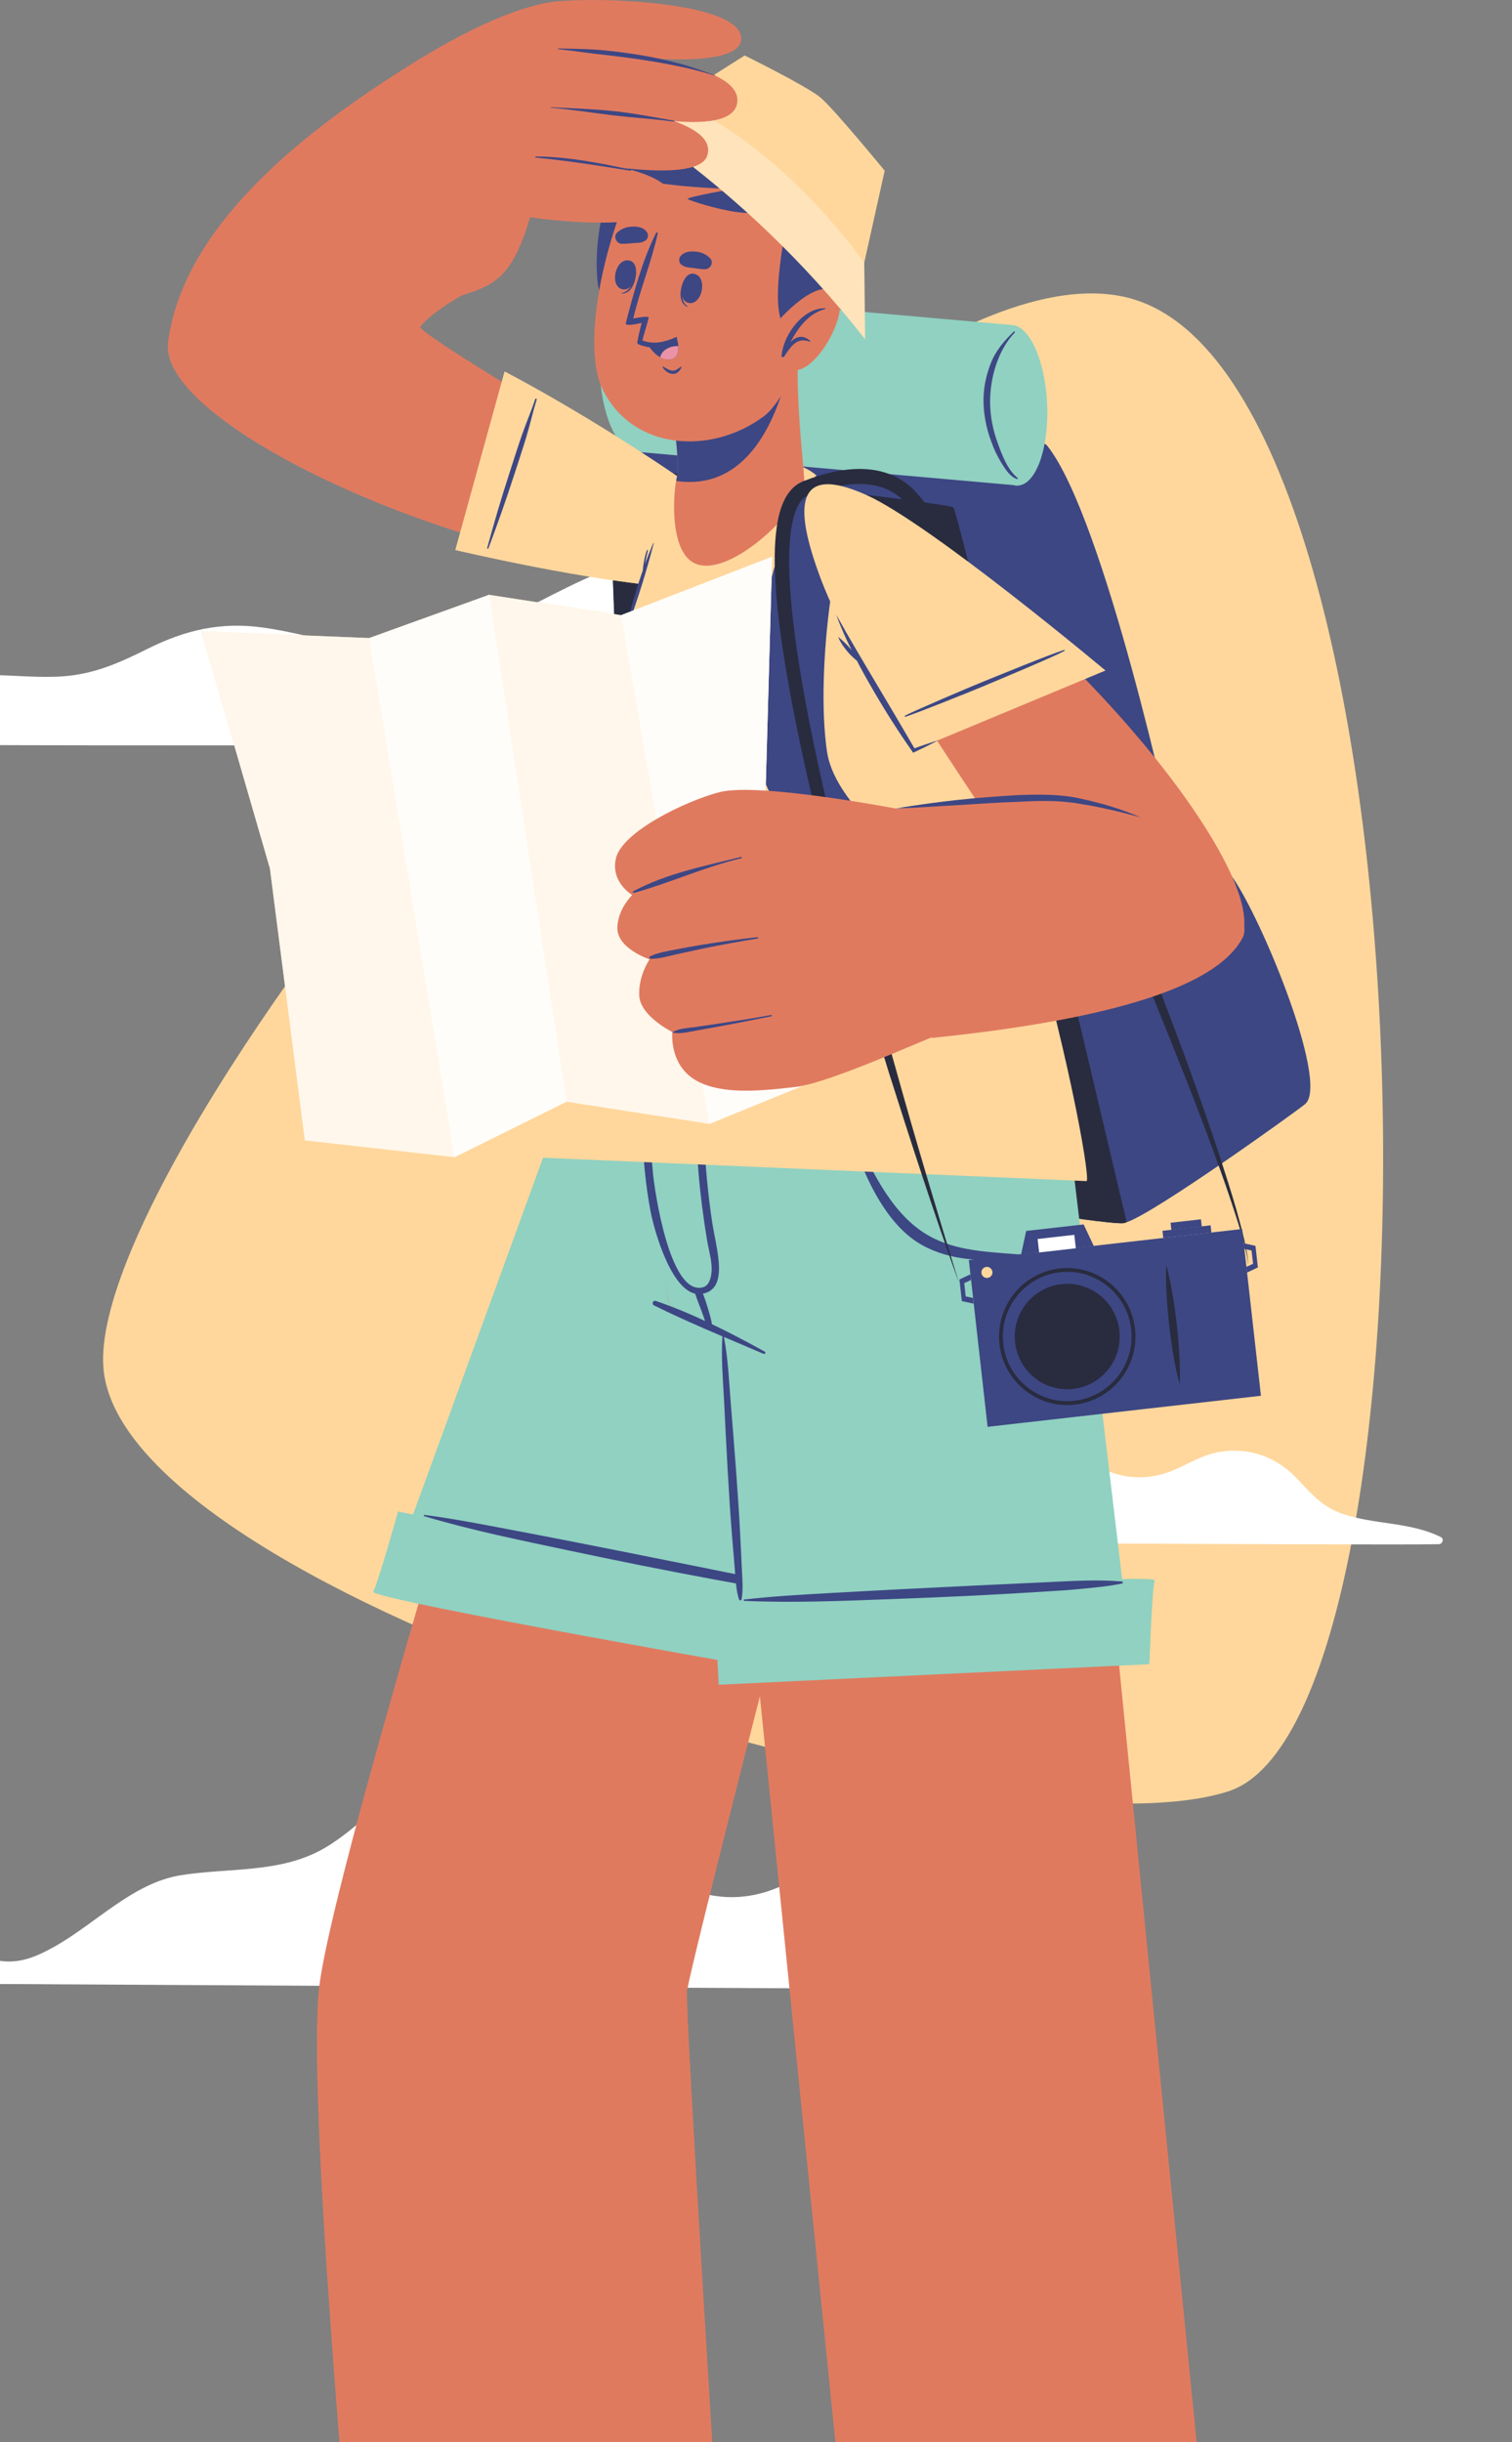 <svg width="161" height="260" viewBox="0 0 161 260" fill="none" xmlns="http://www.w3.org/2000/svg">
<rect x="0" y="0" width="161" height="260" fill="#808080" stroke="none"/>
<g clip-path="url(#clip0_6_1646)">
<path d="M120.409 31.781C153.57 40.914 154.841 182.975 130.795 190.711C106.75 198.455 12.837 170.177 11.008 145.585C9.179 121.001 89.098 23.146 120.409 31.774V31.781Z" fill="#FFD79C"/>
<path d="M-6.003 211.197C0.757 211.197 114.454 211.95 121.599 211.721C122.111 211.702 122.385 210.949 121.873 210.692C117.372 208.45 112.259 208.9 107.575 207.32C104.822 206.392 103.129 204.582 101.217 202.506C99.571 200.714 97.65 199.336 95.299 198.629C93.222 198.004 90.972 197.921 88.859 198.427C86.554 198.978 84.55 200.31 82.346 201.146C76.885 203.213 71.579 201.247 67.673 197.187C64.453 193.842 61.297 190.682 56.924 188.881C53.265 187.374 49.194 187.053 45.535 188.725C41.364 190.627 38.501 194.44 34.585 196.736C29.938 199.465 24.386 198.822 19.263 199.64C14.122 200.466 10.198 204.803 5.697 207.302C4.16 208.156 2.587 208.873 0.794 208.827C-0.213 208.799 -1.2 208.533 -2.188 208.404C-3.734 208.211 -5.207 208.257 -6.25 209.553C-6.506 209.865 -6.451 211.206 -6.012 211.206L-6.003 211.197Z" fill="white"/>
<path d="M60.064 164.011C64.995 164.011 148.01 164.562 153.224 164.397C153.599 164.388 153.801 163.837 153.426 163.644C150.132 162.008 146.409 162.339 142.988 161.181C140.976 160.502 139.741 159.179 138.35 157.663C137.143 156.349 135.743 155.348 134.032 154.833C132.514 154.374 130.876 154.319 129.331 154.686C127.647 155.09 126.184 156.055 124.574 156.671C120.585 158.186 116.707 156.744 113.862 153.786C111.511 151.342 109.206 149.036 106.013 147.722C103.342 146.62 100.369 146.39 97.698 147.603C94.651 148.99 92.566 151.774 89.703 153.446C86.309 155.439 82.256 154.962 78.515 155.568C74.764 156.174 71.892 159.335 68.608 161.163C67.483 161.788 66.339 162.312 65.031 162.275C64.299 162.256 63.577 162.054 62.854 161.962C61.72 161.825 60.649 161.852 59.89 162.798C59.707 163.028 59.744 164.011 60.064 164.011Z" fill="white"/>
<path d="M-9.737 79.234C-9.645 79.509 121.103 79.234 119.447 79.234C118.697 79.234 120.591 78.103 119.85 77.736C115.596 75.614 110.94 75.559 106.302 75.127C103.594 74.879 100.823 74.484 98.389 73.197C95.928 71.902 94.392 69.651 92.635 67.575C87.229 61.135 78.639 57.772 70.306 59.077C61.012 60.537 53.684 67.648 44.372 68.962C38.773 69.752 33.486 67.575 28.016 66.812C23.515 66.188 19.765 67.06 15.739 69.063C12.794 70.533 10.068 71.764 6.729 72.003C4.168 72.187 1.597 71.893 -0.964 71.865C-5.072 71.829 -9.124 73.611 -12.289 76.413C-12.701 76.781 -14.018 79.234 -9.755 79.234H-9.737Z" fill="white"/>
<path d="M68.141 121.594C68.635 122.402 117.219 130.606 119.634 130.221C119.726 130.211 119.835 130.175 119.973 130.119C123.01 129.118 137.829 118.47 138.954 117.56C141.726 115.319 133.703 96.2 130.813 92.847C128.892 90.614 124.976 89.356 124.976 89.356C124.976 89.356 117.649 55.17 111.511 47.452C109.974 45.514 79.759 41.122 74.042 42.932C71.599 43.713 65.251 48.803 64.976 49.823C64.647 51.329 67.657 120.776 68.151 121.594H68.141Z" fill="#3D4784"/>
<path d="M68.141 121.594C68.635 122.402 117.219 130.606 119.634 130.22C119.726 130.211 119.835 130.175 119.973 130.119C116.844 116.835 102.089 54.48 101.512 54.021C100.945 53.571 71.965 50.181 64.967 49.832C64.638 51.329 67.647 120.767 68.141 121.594Z" fill="#292C3F"/>
<path d="M63.86 39.661C64.071 44.099 65.608 47.682 67.41 48.022V48.068L108.382 51.688L107.605 34.59L67.602 31.053C67.401 30.97 67.199 30.934 66.989 30.943C66.916 30.943 66.843 30.943 66.769 30.97H66.632V31.007C64.885 31.531 63.677 35.233 63.87 39.652L63.86 39.661Z" fill="#90D1C1"/>
<path d="M104.485 43.309C104.705 48.031 106.443 51.789 108.382 51.697C110.322 51.605 111.712 47.71 111.502 42.987C111.282 38.265 109.544 34.507 107.605 34.599C105.665 34.691 104.275 38.587 104.485 43.309Z" fill="#90D1C1"/>
<path d="M105.748 47.544C106.041 48.242 106.388 48.913 106.8 49.556C107.166 50.126 107.605 50.751 108.263 50.999C108.337 51.026 108.419 50.934 108.346 50.87C107.276 50.016 106.69 48.417 106.233 47.158C105.73 45.78 105.437 44.319 105.428 42.849C105.409 40.277 106.242 37.3 108.053 35.399C108.117 35.334 108.007 35.242 107.943 35.307C106.882 36.327 105.995 37.374 105.464 38.77C104.943 40.121 104.678 41.545 104.732 42.996C104.787 44.558 105.153 46.102 105.757 47.535L105.748 47.544Z" fill="#3D4784"/>
<path d="M37.432 275.003L76.749 274.608C76.749 274.608 72.898 213.255 73.154 211.932C73.575 209.709 76.073 199.658 79.402 186.529C80.445 182.423 81.57 178.013 82.741 173.447C85.897 161.099 89.373 147.594 92.401 135.852C96.948 118.259 100.497 104.588 100.497 104.588H64.629C64.629 104.588 60.448 117.9 55.179 135.219C46.589 163.359 35.118 202.093 33.993 211.51C32.621 222.911 37.432 275.003 37.432 275.003Z" fill="#E07A5F"/>
<path d="M85.65 173.686L42.382 165.638L64.629 104.579H100.497L85.65 173.686Z" fill="#90D1C1"/>
<path d="M87.462 169.662L85.833 178.399C85.833 178.399 39.244 170.268 39.738 169.45C40.232 168.633 42.382 160.924 42.382 160.924L87.462 169.662Z" fill="#90D1C1"/>
<path d="M84.671 169.165C82.211 168.329 79.594 167.852 77.051 167.337C74.49 166.813 71.929 166.308 69.358 165.794C64.235 164.765 59.103 163.754 53.962 162.78C51.053 162.229 48.154 161.669 45.208 161.283C45.117 161.274 45.089 161.393 45.181 161.421C50.221 162.927 55.408 163.975 60.558 165.068C65.708 166.161 70.877 167.199 76.054 168.155C77.472 168.412 78.89 168.688 80.308 168.899C81.735 169.11 83.208 169.34 84.653 169.404C84.799 169.404 84.79 169.211 84.671 169.175V169.165Z" fill="#3D4784"/>
<path d="M65.489 104.579C65.489 104.579 70.932 137.874 71.297 138.939C71.297 138.939 73.319 139.904 76.969 141.594L90.681 277.07L128.983 275.655L111.904 104.579H65.489Z" fill="#E07A5F"/>
<path d="M119.973 172.262L79 174.623L76.978 141.604L71.307 138.949C71.307 138.949 66.12 113.638 65.498 104.588H111.913L119.982 172.271L119.973 172.262Z" fill="#90D1C1"/>
<path d="M76.53 179.363L76.064 170.488C76.064 170.488 123.247 167.346 122.955 168.265C122.662 169.184 122.388 177.177 122.388 177.177L76.53 179.363Z" fill="#90D1C1"/>
<path d="M119.433 168.366C116.844 168.146 114.191 168.32 111.593 168.44C108.986 168.559 106.37 168.688 103.763 168.807C98.539 169.055 93.316 169.322 88.102 169.616C85.147 169.781 82.192 169.956 79.256 170.286C79.165 170.295 79.165 170.424 79.256 170.433C84.516 170.672 89.794 170.433 95.054 170.24C100.314 170.047 105.574 169.809 110.834 169.469C112.27 169.377 113.706 169.303 115.143 169.156C116.579 169.018 118.061 168.881 119.479 168.587C119.616 168.559 119.561 168.366 119.442 168.357L119.433 168.366Z" fill="#3D4784"/>
<path d="M81.415 143.891C77.719 141.842 73.85 139.886 69.852 138.507C69.541 138.397 69.34 138.82 69.642 138.976C72.02 140.161 74.472 141.227 76.923 142.274C76.777 144.58 76.987 146.932 77.106 149.238C77.225 151.599 77.335 153.96 77.472 156.322C77.609 158.683 77.747 161.044 77.939 163.396C78.03 164.535 78.122 165.674 78.222 166.823C78.323 167.944 78.341 169.202 78.689 170.277C78.725 170.406 78.936 170.415 78.963 170.277C79.165 169.165 79.027 167.925 78.982 166.804C78.936 165.665 78.872 164.517 78.817 163.377C78.698 160.98 78.524 158.582 78.35 156.184C78.177 153.823 77.975 151.471 77.792 149.11C77.619 146.859 77.509 144.562 77.088 142.339C78.497 142.936 79.915 143.533 81.314 144.139C81.47 144.204 81.57 143.983 81.424 143.9L81.415 143.891Z" fill="#3D4784"/>
<path d="M68.617 111.773C68.626 111.635 68.864 111.607 68.864 111.754C68.837 116.375 69.129 120.445 69.514 124.773C69.697 126.775 71.307 137.874 74.792 137.065C75.377 136.927 75.67 136.358 75.762 135.476C75.871 134.419 75.478 133.124 75.295 132.076C74.911 129.752 74.6 127.428 74.398 125.076C74.023 120.693 74.005 116.32 74.536 111.956C74.554 111.809 74.764 111.828 74.764 111.965C74.764 118.029 74.92 124.074 75.826 130.083C76.265 132.968 77.71 137.313 74.7 137.754C71.627 138.204 69.642 130.928 69.267 128.944C68.224 123.394 68.178 117.395 68.617 111.773Z" fill="#3D4784"/>
<path d="M74.7 137.359C75.011 138.103 75.268 138.875 75.487 139.656C75.652 140.262 75.88 140.915 75.816 141.549C75.807 141.668 75.643 141.686 75.579 141.604C75.167 141.089 75.002 140.382 74.774 139.766C74.508 139.059 74.225 138.351 73.987 137.635C73.822 137.157 74.527 136.909 74.719 137.368L74.7 137.359Z" fill="#3D4784"/>
<path d="M109.196 133.62C105.912 133.289 102.528 133.335 99.482 131.865C96.38 130.368 94.414 127.437 92.831 124.488C91.834 122.632 91.148 120.73 90.645 118.7C90.627 118.608 90.48 118.635 90.48 118.727C90.553 120.592 91.111 122.476 91.825 124.185C92.52 125.875 93.371 127.529 94.432 129.026C95.438 130.432 96.664 131.709 98.183 132.554C99.692 133.399 101.403 133.859 103.113 134.042C105.117 134.254 107.193 134.245 109.196 134.006C109.443 133.978 109.425 133.647 109.187 133.629L109.196 133.62Z" fill="#3D4784"/>
<path d="M71.636 60.838C51.2 60.765 16.74 45.486 17.893 36.464C19.018 27.709 26.007 18.283 41.54 8.287C43.452 7.056 55.49 27.856 52.727 29.454C50.267 30.878 46.342 32.771 44.76 34.792C44.312 35.362 63.44 46.745 70.556 50.843C83.738 58.422 77.106 60.847 71.627 60.829L71.636 60.838Z" fill="#E07A5F"/>
<path d="M53.734 39.56L48.492 58.551C48.492 58.551 63.311 62.069 72.523 62.547C81.735 63.025 85.01 59.681 73.932 51.954C62.854 44.228 53.734 39.56 53.734 39.56Z" fill="#FFD79C"/>
<path d="M53.734 39.56L48.492 58.551C48.492 58.551 63.311 62.069 72.523 62.547C81.735 63.025 85.01 59.681 73.932 51.954C62.854 44.228 53.734 39.56 53.734 39.56Z" fill="#FFD79C"/>
<path d="M52.005 58.376C52.984 55.785 53.907 53.167 54.758 50.53C55.179 49.225 55.618 47.93 56.011 46.626C56.423 45.275 56.734 43.888 57.146 42.537C57.173 42.445 57.036 42.381 56.999 42.482C56.56 43.778 56.021 45.036 55.572 46.322C55.106 47.654 54.694 48.996 54.255 50.337C53.395 52.983 52.608 55.647 51.877 58.339C51.858 58.413 51.968 58.459 51.996 58.385L52.005 58.376Z" fill="#3D4784"/>
<path d="M56.954 123.22L115.71 125.746C116.524 124.736 105.336 67.811 86.958 50.64C84.278 48.141 73.886 47.085 70.584 54.913C63.549 71.597 56.158 122.356 56.954 123.229V123.22Z" fill="#FFD79C"/>
<path d="M69.55 57.834C69.248 58.56 68.956 59.295 68.681 60.039C68.773 59.561 68.882 59.084 68.992 58.615C69.01 58.541 68.91 58.523 68.882 58.587C68.709 59.065 68.599 59.543 68.526 60.048C68.489 60.278 68.462 60.508 68.443 60.737C67.794 62.593 67.236 64.486 66.797 66.406C66.778 66.498 66.906 66.525 66.934 66.442C67.968 63.631 68.855 60.756 69.605 57.852C69.605 57.825 69.569 57.797 69.55 57.834Z" fill="#3D4784"/>
<path d="M74.408 60.131C77.637 60.976 83.336 56.116 85.632 52.129C85.787 51.853 85.431 48.922 85.165 45.339C85.01 43.162 84.9 40.736 84.946 38.522C84.955 38.063 70.996 41.582 70.996 41.582C70.996 41.582 72.249 46.267 72.139 50.144C72.13 50.466 72.084 50.769 72.02 51.054C72.02 51.1 72.002 51.146 71.993 51.201C71.672 52.928 71.27 59.313 74.398 60.131H74.408Z" fill="#E07A5F"/>
<path d="M84.095 38.559C83.363 42.298 80.829 51.32 73.429 51.311C72.916 51.311 72.441 51.274 72.011 51.201C72.011 51.136 72.029 51.091 72.029 51.045C72.093 50.76 72.13 50.457 72.148 50.135C72.258 46.258 71.005 41.572 71.005 41.572C71.005 41.572 81.076 39.037 84.095 38.55V38.559Z" fill="#3D4784"/>
<path d="M70.346 16.105C70.346 16.105 65.79 17.373 64.446 21.7C63.11 26.028 63.54 30.787 63.897 31.062C64.254 31.338 70.346 16.105 70.346 16.105Z" fill="#3D4784"/>
<path d="M88.147 22.564C89.135 27.635 85.083 41.563 81.278 44.365C75.761 48.426 67.455 48.013 64.199 41.517C61.043 35.224 66.641 17.162 70.822 14.691C76.987 11.052 86.684 15.076 88.138 22.564H88.147Z" fill="#E07A5F"/>
<path d="M72.779 29.923C72.779 29.923 72.843 29.987 72.834 30.024C72.578 30.97 72.441 32.091 73.218 32.615C73.246 32.633 73.228 32.679 73.2 32.67C72.194 32.266 72.386 30.777 72.788 29.932L72.779 29.923Z" fill="#3D4784"/>
<path d="M73.868 29.142C75.414 29.399 74.801 32.486 73.365 32.257C71.956 32.027 72.569 28.931 73.868 29.142Z" fill="#3D4784"/>
<path d="M67.73 28.931C67.73 28.931 67.647 28.958 67.638 29.004C67.474 29.969 67.135 31.044 66.202 31.191C66.175 31.191 66.165 31.246 66.202 31.246C67.281 31.31 67.73 29.877 67.73 28.94V28.931Z" fill="#3D4784"/>
<path d="M67.08 27.755C65.571 27.332 64.83 30.392 66.23 30.787C67.611 31.172 68.343 28.113 67.08 27.755Z" fill="#3D4784"/>
<path d="M75.066 28.664C74.627 28.664 74.216 28.582 73.785 28.527C73.291 28.471 72.898 28.471 72.505 28.141C72.294 27.957 72.267 27.553 72.422 27.332C72.779 26.818 73.401 26.735 73.996 26.781C74.645 26.827 75.13 27.029 75.597 27.479C76.054 27.911 75.652 28.674 75.066 28.664Z" fill="#3D4784"/>
<path d="M66.202 25.954C66.641 25.973 67.053 25.908 67.492 25.881C67.986 25.844 68.379 25.881 68.791 25.559C69.01 25.385 69.056 24.98 68.91 24.751C68.571 24.218 67.958 24.108 67.364 24.126C66.714 24.144 66.22 24.319 65.736 24.741C65.26 25.155 65.626 25.936 66.202 25.954Z" fill="#3D4784"/>
<path d="M72.496 39.055C72.221 39.23 71.928 39.496 71.581 39.459C71.242 39.423 70.886 39.193 70.602 39.009C70.575 38.991 70.538 39.009 70.547 39.046C70.721 39.459 71.197 39.799 71.654 39.809C72.102 39.818 72.386 39.487 72.569 39.11C72.596 39.055 72.523 39.019 72.487 39.046L72.496 39.055Z" fill="#3D4784"/>
<path d="M72.066 35.987C71.362 36.712 70.492 37.007 69.605 36.997C69.212 36.997 68.809 36.933 68.425 36.813C68.352 36.795 68.269 36.777 68.206 36.74C68.141 36.722 68.077 36.694 68.004 36.666C67.894 36.63 67.849 36.52 67.858 36.409C67.858 36.409 67.876 36.336 67.885 36.308L67.904 36.216C68.032 35.472 68.324 34.37 68.324 34.37C68.032 34.452 66.541 34.792 66.632 34.416C67.455 31.264 68.379 27.755 69.861 24.797C69.907 24.695 70.062 24.751 70.035 24.861C69.358 27.92 68.151 30.842 67.428 33.91C67.894 33.828 68.672 33.662 69.056 33.754C69.157 33.809 68.443 35.886 68.416 36.225C68.416 36.225 68.416 36.244 68.416 36.262C69.614 36.666 70.621 36.483 71.984 35.895C72.066 35.858 72.13 35.931 72.057 35.996L72.066 35.987Z" fill="#3D4784"/>
<path d="M68.928 36.584C68.928 36.584 69.45 37.576 70.3 38.035C70.611 38.21 70.959 38.311 71.352 38.265C72.148 38.182 72.276 37.475 72.23 36.85C72.194 36.336 72.029 35.867 72.029 35.867C72.029 35.867 70.749 36.749 68.928 36.575V36.584Z" fill="#3D4784"/>
<path d="M70.291 38.035C70.602 38.21 70.95 38.311 71.343 38.265C72.139 38.182 72.267 37.475 72.221 36.85C71.389 36.804 70.483 37.236 70.291 38.035Z" fill="#EA92A7"/>
<path d="M84.058 35.004C81.278 34.434 84.104 22.16 84.104 22.16C84.104 22.16 80.994 22.913 78.625 22.601C76.255 22.288 73.594 21.397 73.237 21.204C72.871 21.011 78.094 20.111 78.094 20.111C78.094 20.111 65.516 19.9 65.333 17.502C65.269 16.666 68.352 9.491 78.661 11.043C86.3 12.201 88.989 20.57 88.989 20.57C88.989 20.57 92.264 25.118 91.432 26.928C89.995 30.061 87.004 35.601 84.058 35.004Z" fill="#3D4784"/>
<path d="M83.18 33.818C83.18 33.818 86.931 29.638 88.861 31.035C90.791 32.431 87.571 38.779 85.028 39.377C82.485 39.983 81.881 37.631 81.881 37.631L83.171 33.818H83.18Z" fill="#E07A5F"/>
<path d="M87.891 32.826C87.891 32.826 87.928 32.881 87.891 32.891C86.098 33.368 85.01 34.847 84.177 36.409C84.763 35.84 85.495 35.582 86.263 36.29C86.3 36.327 86.254 36.391 86.208 36.373C85.531 36.134 85.01 36.198 84.47 36.694C84.086 37.052 83.793 37.521 83.501 37.953C83.4 38.1 83.135 37.98 83.217 37.815C83.217 37.806 83.226 37.787 83.235 37.778C83.464 35.592 85.522 32.753 87.882 32.817L87.891 32.826Z" fill="#3D4784"/>
<path d="M92.026 27.975L94.203 18.172C94.203 18.172 88.806 11.594 87.361 10.382C85.915 9.169 79.293 5.907 79.293 5.907L71.755 10.685L92.026 27.985V27.975Z" fill="#FFD79C"/>
<path d="M63.54 10.841C63.54 10.841 78.487 18.678 92.118 36.124L92.026 27.975C92.026 27.975 83.372 15.416 71.755 10.676L63.531 10.841H63.54Z" fill="#FFD79C"/>
<g opacity="0.3">
<path d="M63.54 10.841C63.54 10.841 78.487 18.678 92.118 36.124L92.026 27.975C92.026 27.975 83.372 15.416 71.755 10.676L63.531 10.841H63.54Z" fill="white"/>
</g>
<path d="M92.337 51.192C93.124 50.438 88.248 49.841 86.949 50.631C85.65 51.421 79.695 62.85 80.262 78.294C80.829 93.747 112.243 109.154 113.651 106.986C114.246 106.076 114.109 103.761 113.395 102.824C112.389 101.51 89.511 89.732 88.065 80.049C86.775 71.44 88.98 54.426 92.337 51.182V51.192Z" fill="#3D4784"/>
<path d="M35.447 12.605C35.447 12.605 48.803 2.141 58.134 0.312C62.04 -0.459 78.899 7.88483e-05 78.927 4.098C78.954 7.809 64.528 5.761 64.528 5.761C64.528 5.761 79.274 6.532 78.487 11.006C77.701 15.481 61.701 10.988 61.701 10.988C61.701 10.988 76.832 12.118 75.295 16.602C74.133 19.992 59.414 16.748 59.414 16.748C59.414 16.748 72.413 17.814 71.371 21.351C70.218 25.256 56.441 23.125 56.441 23.125C54.502 29.703 52.608 30.428 48.52 31.641C47.532 31.935 35.438 12.614 35.438 12.614L35.447 12.605Z" fill="#E07A5F"/>
<path d="M59.442 5.163C61.18 5.191 62.936 5.209 64.656 5.393C66.385 5.577 68.105 5.816 69.806 6.165C73.978 7.01 76.466 8.186 76.301 8.131C72.487 6.799 66.312 6.054 64.592 5.871C62.872 5.687 61.153 5.421 59.433 5.237C59.387 5.237 59.396 5.173 59.442 5.173V5.163Z" fill="#3D4784"/>
<path d="M58.673 11.411C60.887 11.539 63.092 11.594 65.296 11.824C67.492 12.054 69.559 12.467 71.736 12.844C71.901 12.871 71.837 12.954 71.663 12.936C69.477 12.642 67.428 12.541 65.232 12.274C63.046 12.008 60.86 11.659 58.664 11.466C58.628 11.466 58.637 11.411 58.664 11.411H58.673Z" fill="#3D4784"/>
<path d="M57.054 16.657C60.448 16.684 63.833 17.337 67.135 18.062C67.3 18.099 67.199 18.191 67.025 18.163C63.686 17.631 61.061 17.189 57.045 16.776C56.981 16.776 56.972 16.657 57.045 16.657H57.054Z" fill="#3D4784"/>
<path d="M132.889 134.548C132.871 133.556 132.624 132.591 132.404 131.626C132.175 130.662 131.91 129.715 131.645 128.76C131.096 126.867 130.492 124.984 129.879 123.1C128.644 119.352 127.327 115.622 125.964 111.91C123.211 104.505 120.283 97.165 117.21 89.888C114.154 82.603 110.852 75.418 107.294 68.353C105.501 64.826 103.625 61.334 101.531 57.944C100.479 56.254 99.372 54.591 98.073 53.02C97.753 52.643 97.414 52.221 96.984 51.853C96.573 51.486 96.115 51.164 95.63 50.898C94.661 50.365 93.581 50.071 92.511 49.97C90.361 49.777 88.303 50.245 86.382 50.916L85.668 51.182C85.458 51.256 85.101 51.421 84.845 51.605C84.315 51.982 83.93 52.487 83.647 52.983C83.098 54.003 82.869 55.05 82.714 56.07C82.421 58.128 82.467 60.14 82.576 62.143C82.695 64.146 82.924 66.121 83.199 68.087C83.757 72.028 84.507 75.915 85.33 79.792C86.153 83.659 87.086 87.509 88.093 91.331C90.096 98.984 92.31 106.563 94.624 114.115C97.012 121.649 99.445 129.155 102.116 136.587C99.802 129.035 97.524 121.483 95.411 113.876C93.243 106.288 91.184 98.671 89.328 91.009C87.516 83.347 85.723 75.657 84.671 67.876C84.415 65.937 84.205 63.989 84.095 62.042C83.994 60.103 83.976 58.146 84.26 56.291C84.397 55.372 84.626 54.462 85.028 53.736C85.229 53.378 85.476 53.093 85.742 52.9C85.961 52.744 86.464 52.57 86.903 52.413C88.678 51.789 90.553 51.412 92.346 51.568C93.234 51.651 94.094 51.881 94.853 52.294C95.228 52.496 95.585 52.744 95.914 53.029C96.234 53.305 96.527 53.654 96.838 54.021C98.064 55.482 99.152 57.099 100.195 58.753C102.272 62.06 104.156 65.514 105.958 69.006C109.562 75.997 112.819 83.172 116.048 90.366C119.25 97.569 122.296 104.845 125.205 112.177C126.669 115.833 128.105 119.508 129.449 123.22C130.126 125.076 130.776 126.931 131.389 128.806C131.7 129.743 131.993 130.68 132.267 131.626C132.523 132.572 132.807 133.528 132.871 134.511L132.889 134.548Z" fill="#292C3F"/>
<path d="M105.161 151.904L134.267 148.599L132.268 130.843L103.163 134.148L105.161 151.904Z" fill="#3D4784"/>
<path d="M123.867 131.802L128.994 131.22L128.908 130.453L123.781 131.035L123.867 131.802Z" fill="#3D4784"/>
<path d="M124.731 130.945L127.967 130.577L127.88 129.811L124.644 130.178L124.731 130.945Z" fill="#3D4784"/>
<path d="M108.73 133.537L116.469 132.655L115.389 130.358L109.27 131.047L108.73 133.537Z" fill="#3D4784"/>
<path d="M110.648 133.341L114.556 132.896L114.395 131.463L110.486 131.907L110.648 133.341Z" fill="white"/>
<path d="M133.264 133.133L133.429 134.548L132.706 134.879L132.779 135.485L133.941 134.934L133.685 132.637L132.422 132.361L132.496 132.968L133.264 133.133Z" fill="#3D4784"/>
<path d="M102.674 136.606L102.83 138.021L103.607 138.186L103.671 138.792L102.418 138.517L102.162 136.22L103.324 135.669L103.388 136.275L102.674 136.606Z" fill="#3D4784"/>
<path d="M124.18 134.649C124.098 136.808 124.263 138.939 124.491 141.062C124.738 143.184 125.049 145.297 125.617 147.382C125.699 145.223 125.534 143.092 125.305 140.97C125.049 138.847 124.738 136.734 124.18 134.649Z" fill="#292C3F"/>
<path d="M106.425 143.11C105.976 139.114 108.849 135.494 112.828 135.044C116.807 134.594 120.411 137.478 120.86 141.475C121.308 145.471 118.436 149.091 114.456 149.541C110.477 149.992 106.873 147.107 106.425 143.11ZM106.827 143.064C107.248 146.831 110.651 149.56 114.411 149.128C118.161 148.705 120.878 145.288 120.448 141.512C120.027 137.745 116.624 135.016 112.865 135.448C109.114 135.871 106.397 139.288 106.827 143.064Z" fill="#292C3F"/>
<path d="M108.09 142.927C108.437 146.004 111.2 148.218 114.273 147.869C117.338 147.52 119.542 144.746 119.195 141.659C118.847 138.581 116.085 136.367 113.011 136.716C109.947 137.065 107.742 139.84 108.09 142.927Z" fill="#292C3F"/>
<path d="M104.504 135.531C104.54 135.852 104.833 136.091 105.153 136.054C105.473 136.018 105.711 135.724 105.675 135.402C105.638 135.081 105.345 134.842 105.025 134.878C104.705 134.915 104.467 135.209 104.504 135.531Z" fill="#FFD79C"/>
<path d="M95.292 55.647C114.127 67.15 134.27 91.882 132.377 99.287C130.273 107.537 108.977 93.94 108.739 92.663C108.565 91.698 97.405 76.117 89.007 61.325C81.25 47.664 90.626 52.799 95.283 55.647H95.292Z" fill="#E07A5F"/>
<path d="M97.286 79.893L117.713 71.385C117.713 71.385 99.033 55.739 92.255 52.698C84.616 49.271 84.543 53.939 87.324 61.426C90.096 68.905 97.295 79.893 97.295 79.893H97.286Z" fill="#FFD79C"/>
<path d="M96.362 76.199C97.03 75.804 103.369 73.094 104.76 72.543C106.15 71.982 111.822 69.649 113.304 69.199C113.368 69.18 113.413 69.263 113.349 69.3C111.986 70.025 106.278 72.396 104.869 72.993C103.461 73.59 97.13 76.126 96.389 76.31C96.326 76.328 96.316 76.236 96.362 76.209V76.199Z" fill="#3D4784"/>
<path d="M99.93 78.799C99.015 79.093 98.109 79.397 97.222 79.727L97.451 79.801L95.347 76.209L93.225 72.635C91.807 70.246 90.389 67.876 89.044 65.441C89.51 66.755 90.087 68.032 90.709 69.272C91.313 70.531 91.98 71.753 92.676 72.956C94.057 75.373 95.539 77.724 97.14 80.003L97.231 80.141L97.368 80.076C98.237 79.672 99.088 79.249 99.939 78.799H99.93Z" fill="#3D4784"/>
<path d="M91.724 70.65C91.413 70.081 91.02 69.594 90.608 69.116C90.188 68.647 89.767 68.206 89.245 67.802C89.483 68.409 89.867 68.923 90.27 69.41C90.691 69.878 91.148 70.319 91.715 70.65H91.724Z" fill="#3D4784"/>
<path d="M32.456 121.41L28.742 92.47L21.424 67.205L39.317 67.931L52.078 63.328L66.138 65.496L82.22 59.267L81.433 87.417L87.617 114.722L75.542 119.655L60.32 117.294L48.392 123.201L32.456 121.41Z" fill="#FFD79C"/>
<path opacity="0.8" d="M32.456 121.41L28.742 92.47L21.424 67.205L39.317 67.931L52.078 63.328L66.138 65.496L82.22 59.267L81.433 87.417L87.617 114.722L75.542 119.655L60.32 117.294L48.392 123.201L32.456 121.41Z" fill="white"/>
<path opacity="0.7" d="M48.391 123.202L39.317 67.931L52.078 63.328L60.32 117.294L48.391 123.202Z" fill="white"/>
<path opacity="0.7" d="M75.542 119.655L66.138 65.496L82.22 59.267L81.433 87.417L87.617 114.722L75.542 119.655Z" fill="white"/>
<path d="M132.276 99.912C130.282 103.541 123.375 108.006 99.399 110.486C96.079 110.826 88.998 87.022 92.52 86.471C96.957 85.782 111.932 84.927 113.221 85.028C122.772 85.8 134.279 96.283 132.285 99.912H132.276Z" fill="#E07A5F"/>
<path d="M65.58 91.395C65.004 93.931 67.318 95.29 67.318 95.29C67.318 95.29 65.818 96.715 65.736 98.708C65.644 100.987 69.166 102.135 69.166 102.135C69.166 102.135 67.949 103.899 68.068 106.012C68.196 108.208 71.59 109.871 71.59 109.871C71.59 109.871 71.352 112.14 72.761 113.886C75.176 116.871 80.985 116.146 84.69 115.723C88.385 115.3 98.484 110.624 100.497 109.926L96.636 86.314C96.636 86.314 80.884 83.218 76.603 84.339C72.999 85.276 66.23 88.547 65.58 91.395Z" fill="#E07A5F"/>
<path d="M67.437 94.886C71.032 92.966 74.993 92.213 78.908 91.23C79 91.211 79.027 91.349 78.945 91.368C75.039 92.295 71.371 93.986 67.51 95.061C67.4 95.088 67.346 94.932 67.437 94.877V94.886Z" fill="#3D4784"/>
<path d="M69.212 101.823C70.035 101.409 70.995 101.281 71.892 101.097C72.862 100.904 73.822 100.739 74.801 100.573C76.749 100.261 78.698 99.985 80.655 99.774C80.738 99.765 80.774 99.893 80.692 99.912C78.753 100.233 76.823 100.582 74.901 100.977C73.941 101.18 72.981 101.391 72.02 101.602C71.133 101.804 70.209 102.089 69.285 102.08C69.148 102.08 69.093 101.878 69.221 101.813L69.212 101.823Z" fill="#3D4784"/>
<path d="M71.672 109.852C72.377 109.466 73.337 109.439 74.124 109.329C75.011 109.2 75.899 109.071 76.786 108.934C78.561 108.658 80.335 108.392 82.101 108.061C82.192 108.042 82.22 108.18 82.128 108.199C80.335 108.548 78.552 108.915 76.758 109.246C75.88 109.411 74.993 109.567 74.115 109.724C73.365 109.852 72.441 110.1 71.681 109.944C71.636 109.935 71.636 109.871 71.672 109.852Z" fill="#3D4784"/>
<path d="M95.402 86.085C97.597 85.993 99.793 85.846 101.988 85.717C104.183 85.589 106.37 85.423 108.556 85.359C110.752 85.24 112.901 85.194 115.06 85.589C117.21 85.929 119.35 86.443 121.473 87.022C119.442 86.158 117.329 85.506 115.161 85.047C112.993 84.532 110.715 84.578 108.529 84.642C106.324 84.771 104.129 84.927 101.942 85.166C99.756 85.414 97.579 85.69 95.402 86.076V86.085Z" fill="#3D4784"/>
</g>
<defs>
<clipPath id="clip0_6_1646">
<rect width="161" height="260" fill="white"/>
</clipPath>
</defs>
</svg>
